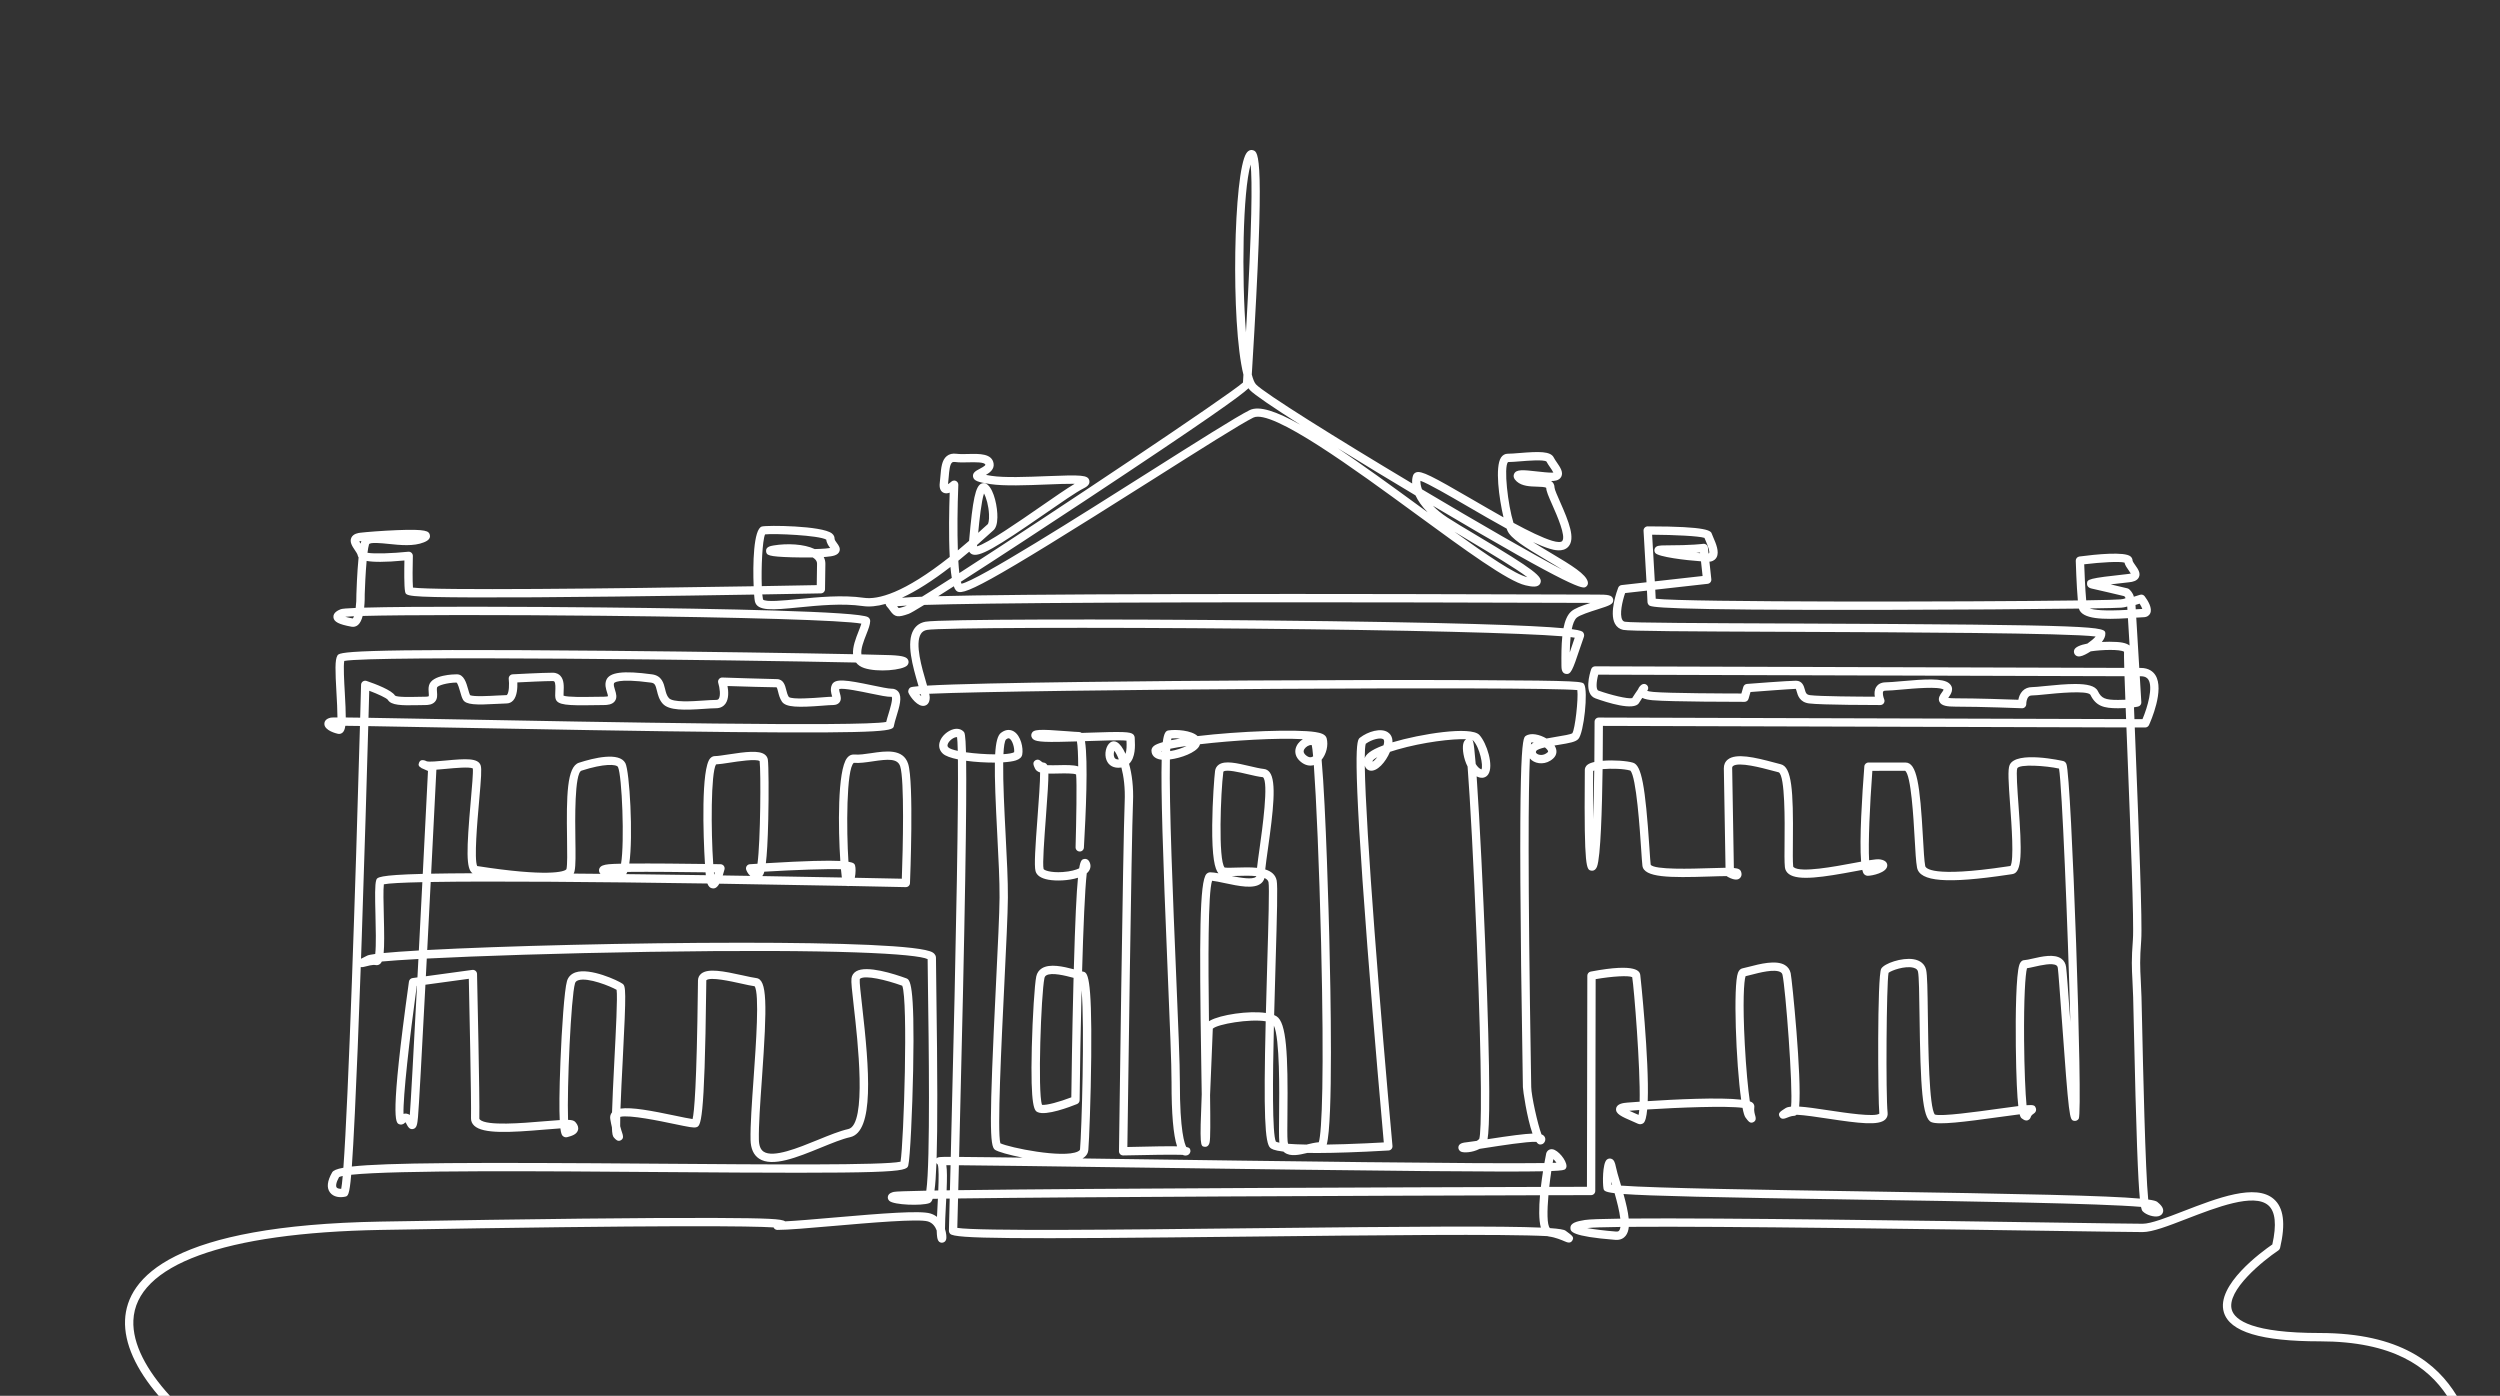 <svg width="600" height="335" viewBox="0 0 600 335" fill="none" xmlns="http://www.w3.org/2000/svg">
<rect x="0" y="0" width="600" height="335" fill="#333333" stroke="none"/>
<path d="M556.751 319.921C540.691 319.921 536.407 316.909 535.642 314.382C534.23 309.725 543.219 302.5 546.801 300.108C547.012 299.968 547.162 299.752 547.22 299.505C548.586 293.683 548.091 289.846 545.707 287.771C541.351 283.976 532.139 287.538 524.013 290.68C519.997 292.233 516.204 293.699 514.239 293.699C512.426 293.699 504.694 293.587 493.992 293.431C463.873 292.993 413.06 292.258 390.887 292.45C390.724 290.785 390.256 288.793 389.638 286.562C395.991 287.03 410.957 287.373 446.501 287.92C472.61 288.321 504.262 288.808 513.839 289.656C513.969 290.294 514.1 290.554 514.236 290.698C515.086 291.604 516.999 292.187 518.105 291.876C518.662 291.718 519.041 291.335 519.144 290.824C519.337 289.881 518.489 289.055 517.728 288.442C517.474 288.237 516.782 288.053 515.571 287.884C514.874 280.98 514.326 255.786 514.104 245.611C514.038 242.57 513.988 240.285 513.955 239.225C513.905 237.576 513.839 236.296 513.779 235.161C513.628 232.27 513.528 230.361 513.892 225.634C514.197 221.663 513.302 198.945 512.583 180.69C512.501 178.62 512.421 176.57 512.344 174.589L514.846 174.597H514.849C515.239 174.597 515.595 174.369 515.758 174.013C516.151 173.155 519.534 165.527 517.288 162.028C516.782 161.24 515.76 160.301 513.759 160.301H513.425L512.7 148.232C513.439 148.18 514.064 148.138 514.379 148.138C515.428 148.138 515.866 147.573 516.035 147.235C516.656 145.993 515.476 144.112 514.718 143.101C514.463 142.762 514.024 142.62 513.62 142.746L512.12 143.214C511.936 142.314 511.2 141.602 511.011 141.431C510.887 141.32 510.736 141.241 510.574 141.202C510.432 141.168 508.542 140.717 506.557 140.251C508.247 140.041 510.033 139.847 511.051 139.736C511.837 139.651 512.93 139.432 513.342 138.516C513.79 137.522 513.105 136.556 512.502 135.704C512.265 135.369 511.822 134.746 511.813 134.521C511.802 134.147 511.63 133.8 511.329 133.544C509.912 132.341 503.028 133.037 499.052 133.561C498.543 133.628 498.167 134.069 498.182 134.581C498.19 134.862 498.357 140.533 498.683 144.109C472.284 144.472 404.59 144.562 397.371 143.697C397.348 143.163 397.309 142.413 397.263 141.526L409.835 140.118C410.383 140.056 410.777 139.564 410.718 139.016L410.26 134.797C410.375 134.793 410.463 134.786 410.52 134.776C411.36 134.624 411.779 134.139 411.983 133.758C412.689 132.438 411.82 130.429 411.184 128.962C411.042 128.633 410.919 128.353 410.855 128.157C410.618 127.428 410.259 126.327 395.448 126.327C395.173 126.327 394.909 126.441 394.721 126.641C394.531 126.842 394.434 127.111 394.45 127.387C394.456 127.493 394.885 134.697 395.163 139.748L389.186 140.418C388.815 140.46 388.498 140.705 388.364 141.054C388.133 141.658 386.145 147.029 387.588 149.691C388.011 150.473 388.691 150.985 389.556 151.171C390.956 151.474 404.824 151.542 429.216 151.638C456.239 151.743 496.305 151.9 502.954 152.761C502.528 153.281 501.749 153.921 500.973 154.457C499.298 154.777 498.003 155.289 497.791 156.049C497.661 156.513 497.797 156.982 498.144 157.273C498.765 157.79 499.605 157.494 500.423 157.097C500.751 156.938 501.233 156.671 501.769 156.327C504.526 155.91 508.776 155.799 509.767 156.415C509.744 156.974 509.765 158.278 509.823 160.293C487.498 160.24 383.976 159.921 382.838 159.918H382.835C382.407 159.918 382.027 160.189 381.889 160.594C381.551 161.583 380.011 166.569 382.923 167.617C385.665 168.603 392.167 170.685 393.348 168.726C393.563 168.367 393.852 167.926 394.145 167.493C394.85 167.842 395.786 167.98 396.634 168.056C400.884 168.439 417.961 168.443 418.685 168.443C419.131 168.443 419.522 168.149 419.646 167.722L420.12 166.084C422.393 165.91 429.573 165.365 430.991 165.326C431.058 165.409 431.148 165.739 431.209 165.958C431.454 166.852 431.912 168.517 434.142 168.82C437.017 169.207 450.702 169.212 451.283 169.212C451.619 169.212 451.932 169.042 452.116 168.763C452.302 168.482 452.334 168.127 452.202 167.818C451.969 167.269 451.758 166.283 451.987 165.937C452.092 165.778 452.43 165.755 452.622 165.755C453.455 165.755 454.814 165.634 456.388 165.493C459.305 165.233 465.325 164.697 466.475 165.513C466.406 165.693 466.173 166.017 466.039 166.203C465.618 166.79 465.04 167.594 465.485 168.461C465.97 169.406 467.326 169.597 469.356 169.597C475.639 169.597 485.17 169.976 485.266 169.98C485.542 170.005 485.809 169.886 486.005 169.694C486.201 169.502 486.31 169.234 486.306 168.959C486.3 168.636 486.388 167.694 486.856 167.217C486.986 167.084 487.216 166.908 487.7 166.908C488.354 166.908 489.479 166.794 490.904 166.65C493.379 166.4 500.907 165.636 501.684 166.731C503.04 169.495 504.906 169.981 508.329 169.981C509.017 169.981 509.627 169.964 510.162 169.935C510.194 170.781 510.228 171.663 510.264 172.583L383.701 172.212H383.698C383.434 172.212 383.18 172.317 382.992 172.504C382.804 172.692 382.698 172.947 382.698 173.213C382.701 176.149 382.684 179.474 382.644 182.874C381.962 183.028 381.403 183.236 381.043 183.505C380.438 183.956 380.353 184.504 380.356 184.791C380.359 184.993 380.353 185.595 380.347 186.479C380.164 208.616 380.777 208.735 381.891 208.952C382.169 209.006 382.872 209.023 383.276 208.001C384.161 205.764 384.497 193.907 384.623 184.589C386.749 184.403 389.715 184.481 391.274 184.94C392.723 186.333 393.586 199.39 393.871 203.701C393.992 205.537 394.088 206.988 394.177 207.749C394.514 210.661 400.765 210.673 410.263 210.365C411.694 210.318 413.23 210.267 414.419 210.264C414.491 210.341 414.576 210.407 414.672 210.459C416.645 211.526 417.309 210.977 417.527 210.796C417.727 210.629 418.162 210.147 417.88 209.272C417.696 208.703 417.3 208.427 416.126 208.319L415.721 184.375C415.715 184.057 415.815 183.935 415.925 183.849C417.285 182.789 422.914 184.301 425.319 184.947C425.934 185.113 426.478 185.26 426.896 185.358C428.451 186.171 428.339 197.529 428.296 201.805C428.267 204.64 428.246 206.88 428.373 208.126C428.44 208.785 428.769 209.353 429.326 209.769C431.606 211.474 437.667 210.51 445.358 209.07C445.881 208.972 446.419 208.872 446.946 208.775C447.059 209.256 447.199 209.6 447.368 209.783C447.61 210.045 447.932 210.189 448.271 210.189C449.316 210.189 452.814 209.444 452.941 207.801C452.978 207.329 452.805 206.501 451.231 206.257C450.718 206.179 449.877 206.254 448.586 206.46C448.357 202.432 448.732 193.456 449.364 185.004L457.215 184.984C458.657 185.867 459.254 196.527 459.508 201.08C459.682 204.189 459.832 206.874 460.086 208.211C460.733 211.621 467.274 212.138 481.955 209.936C482.38 209.873 482.719 209.822 482.952 209.791C485.36 209.462 485.255 204.485 484.437 193.211C484.178 189.628 483.854 185.168 484.143 184.403C484.605 183.332 491.072 183.767 494.168 184.462C494.885 188.6 496.26 222.009 496.885 245.278C496.841 244.661 496.798 244.065 496.757 243.494C496.346 237.797 496.02 233.297 495.862 232.075C495.752 231.217 495.346 230.52 494.689 230.063C493.004 228.886 490.113 229.543 487.791 230.071C487.034 230.243 486.252 230.421 485.916 230.421C485.501 230.421 484.94 230.625 484.627 231.599C483.87 233.95 483.701 243.205 483.797 251.081C483.891 258.897 484.128 263.134 484.393 265.459C483.194 265.607 481.629 265.822 479.578 266.107C474.466 266.817 465.969 268 464.367 267.492C462.972 265.826 462.786 251.426 462.685 243.659C462.607 237.528 462.549 234 462.27 232.767C461.955 231.376 460.862 230.467 459.194 230.207C456.424 229.783 452.249 231.198 451.495 232.482C450.506 234.168 450.702 263.979 451.037 267.273C449.961 268.156 442.832 267.075 438.976 266.492C435.925 266.03 433.551 265.683 431.797 265.576C432.456 258.612 430.089 235.04 429.759 233.554C429.575 232.725 429.102 232.058 428.392 231.624C426.263 230.323 422.318 231.353 419.709 232.034C419.1 232.193 418.587 232.329 418.228 232.394C417.732 232.485 417.359 232.841 417.118 233.453C415.94 236.445 416.641 255.207 417.883 263.922C412.677 263.31 401.818 263.863 395.452 264.275C395.836 254.365 393.712 234.213 393.664 233.969C393.522 233.243 393.088 231.034 381.772 233.179C381.301 233.267 380.959 233.68 380.958 234.159L380.867 284.832C378.878 284.837 375.787 284.845 371.822 284.855C371.97 283.512 372.142 282.202 372.316 281.048C374.97 280.946 375.467 280.787 375.658 280.597C375.849 280.407 375.962 280.134 375.959 279.863C375.942 278.424 373.934 276.008 372.602 275.824C371.892 275.722 371.293 276.128 371.09 276.819C371.08 276.853 370.895 277.744 370.652 279.132C355.949 279.364 304.645 278.653 269.125 278.158C265.913 278.113 262.795 278.069 259.802 278.027C260.856 277.424 261.147 276.602 261.2 275.999C261.387 273.87 261.802 263.474 261.896 253.559C262.084 233.581 260.961 233.376 259.874 233.178C259.821 233.168 259.764 233.156 259.702 233.142C259.995 222.673 260.374 213.504 260.821 209.593C261.014 209.43 261.18 209.256 261.313 209.068C261.813 208.366 261.85 207.521 261.412 206.751C261.076 206.161 260.517 206.067 260.142 206.162C259.709 206.274 259.337 206.37 258.997 208.404C258.264 208.764 256.963 209.157 255.05 209.289C252.089 209.489 250.568 208.844 250.461 208.552C250.169 207.409 250.634 201.199 251.008 196.21C251.434 190.524 251.632 187.417 251.618 185.655C252.337 185.679 253.149 185.659 254.035 185.64C255.403 185.611 257.65 185.562 258.265 185.871C258.475 187.665 258.308 197.183 258.139 203.335C258.123 203.881 258.549 204.338 259.095 204.361C259.636 204.399 260.104 203.966 260.137 203.421C260.602 195.429 261.167 182.704 260.396 177.875C260.504 177.872 260.612 177.868 260.721 177.864C264.189 177.742 268.795 177.582 270.357 177.755C270.416 178.945 270.405 180.093 270.131 180.93C269.477 179.457 268.736 178.484 268.065 178.123C267.524 177.831 266.934 177.852 266.483 178.18C265.428 178.94 264.985 180.957 265.553 182.411C266.08 183.762 267.319 184.42 268.945 184.227C269.01 184.22 269.074 184.21 269.137 184.2C269.682 186.287 270.07 189.078 269.923 192.466C269.54 201.291 268.563 275.546 268.553 276.295C268.55 276.566 268.657 276.828 268.85 277.018C269.043 277.209 269.285 277.305 269.578 277.307C275.359 277.165 281.799 277.079 283.834 277.165C284.202 277.354 284.617 277.387 284.999 277.246C285.458 277.078 285.78 276.563 285.688 276.083C285.614 275.69 285.565 275.429 284.711 275.275C284.345 274.635 283.147 271.626 283.168 259.707C283.176 255.486 282.749 245.28 282.254 233.464C281.547 216.564 280.556 192.871 280.774 182.274C283.538 181.928 286.965 180.608 287.807 179.088C287.893 178.932 287.959 178.773 288.004 178.614C295.854 177.694 306.497 177.049 312.683 177.405C311.799 177.958 311.132 178.825 310.936 179.755C310.798 180.413 310.778 181.692 312.203 182.851C313.195 183.659 314.295 183.921 315.322 183.627C315.896 191.476 316.613 207.655 317.064 226.333C317.83 258.029 317.267 271.717 316.512 274.139C315.57 274.21 314.543 274.458 313.545 274.699C311.73 274.669 310.277 274.601 309.152 274.509C309.088 274.327 309.045 274.105 309.022 273.846C308.931 272.751 308.956 270.269 308.986 267.397C309.136 252.967 308.768 245.37 306.349 243.895C306.183 243.795 305.998 243.703 305.796 243.619C305.905 239.242 306.03 234.993 306.138 231.337C306.486 219.434 306.671 212.637 306.402 211.323C306.11 209.894 305.065 209.097 303.658 208.661C303.782 207.434 304.026 205.696 304.296 203.776C305.576 194.668 306.419 187.527 304.717 185.341C304.362 184.885 303.894 184.613 303.364 184.555C302.409 184.452 301.179 184.163 299.876 183.856C296.862 183.149 294.016 182.479 292.53 183.506C292.015 183.862 291.697 184.389 291.613 185.032C291.444 186.311 290.98 192.247 290.932 198.036C290.867 205.793 291.553 208.573 292.425 209.594C291.653 209.449 290.983 209.354 290.457 209.354C290.125 209.354 289.806 209.493 289.559 209.744C287.889 211.441 287.82 225.09 288.298 255.041C288.34 257.677 288.382 260.269 288.413 262.647C287.908 275.082 288.083 275.102 289.106 275.227C289.463 275.277 290.099 275.187 290.313 274.128C290.503 273.188 290.503 269.374 290.416 262.828C290.548 259.432 290.7 255.908 290.814 253.264C290.952 250.064 291.055 247.68 291.071 246.884C292.186 245.78 299.944 244.473 303.767 245.109C303.239 267.498 303.561 274.461 304.893 275.508C305.153 275.713 305.653 276.106 308.033 276.389C308.122 276.474 308.217 276.553 308.317 276.625C309.711 277.63 311.753 277.188 313.758 276.705C317.045 276.758 321.582 276.686 327.875 276.4C331.053 276.256 333.261 276.117 333.261 276.117C333.53 276.1 333.782 275.974 333.957 275.769C334.133 275.564 334.219 275.298 334.194 275.028C331.37 243.945 327.759 199.214 327.546 183.74C327.811 184.644 328.474 184.884 328.817 184.947C330.496 185.245 332.56 182.926 333.599 180.441C334.115 180.266 334.691 180.086 335.333 179.901C341.564 178.1 348.62 177.268 351.872 177.416C351.583 177.597 351.291 177.944 351.163 178.6C350.939 179.743 351.24 182.085 352.221 183.965C352.814 191.722 353.667 207.139 354.416 225.761C355.725 258.292 355.563 271.672 355.019 273.342C354.847 273.518 354.649 273.673 354.437 273.805C353.476 273.951 352.677 274.066 352.143 274.125C351.219 274.226 350.171 274.343 350.013 275.258C349.936 275.697 350.215 276.198 350.616 276.392C351.279 276.715 353.366 276.645 355.105 275.726C355.612 275.649 356.156 275.564 356.724 275.476C360.041 274.962 366.551 273.927 368.725 274.043C368.967 274.389 369.217 274.609 369.472 274.662C369.916 274.754 370.492 274.568 370.77 273.94C370.956 273.522 370.905 273.062 370.634 272.71C370.48 272.509 370.276 272.349 369.951 272.236C369.06 269.899 367.516 262.975 367.494 260.877C367.491 260.622 367.476 259.711 367.452 258.266C366.623 208.291 366.83 189.186 367.165 182.021C367.294 182.178 367.444 182.324 367.615 182.458C368.846 183.418 371.067 183.597 372.764 182.043C373.69 181.195 373.801 180.018 373.076 178.923C373.449 178.858 373.793 178.803 374.082 178.757C376.737 178.328 378.152 178.07 378.807 177.349C380.136 175.889 381.197 165.831 380.191 164.223C379.781 163.57 379.643 163.35 354.389 163.236C339.905 163.17 320.061 163.2 299.953 163.316C279.582 163.434 235.941 163.772 222.499 164.546C222.429 164.305 222.353 164.047 222.272 163.771C221.254 160.3 219.549 154.49 221 152.141C221.33 151.608 221.805 151.302 222.495 151.178C225.388 150.658 262.011 150.518 300.865 150.883C338.02 151.23 365.309 151.917 374.952 152.709C374.729 154.861 374.719 157.323 374.746 159.778C374.753 160.362 374.767 161.576 375.807 161.738C376.99 161.92 377.398 160.967 379.204 155.537C379.558 154.475 379.884 153.493 380.132 152.848C380.261 152.511 380.181 152.046 379.95 151.767C379.79 151.574 379.565 151.302 377.225 150.995C377.475 149.761 377.846 148.762 378.397 148.258C379.095 147.624 381.678 146.802 383.387 146.258C386.341 145.318 387.336 145.001 387.16 143.87C386.986 142.753 385.727 142.701 383.329 142.701C382.469 142.701 379.865 142.692 375.898 142.68C358.842 142.623 318.897 142.492 282.547 142.579C251.912 142.653 234.782 142.829 225.165 143.086C226.314 142.361 227.57 141.563 228.908 140.708C229.064 141.151 229.24 141.49 229.437 141.706C230.844 143.243 235.044 141.432 276.596 115.125C287.965 107.927 297.783 101.711 300.798 100.225C305.223 98.049 325.249 112.703 339.875 123.405C351.675 132.039 361.866 139.496 366.118 140.479C367.673 140.84 369.231 141.094 369.694 139.942C370.3 138.437 368.551 136.925 354.302 128.428C351.539 126.78 348.93 125.224 347.388 124.212C345.945 123.267 344.799 122.309 343.897 121.381C378.541 141.95 379.886 141.241 380.538 140.89C380.983 140.65 381.2 140.151 381.078 139.649C380.628 137.804 377.382 135.793 372.123 132.666C370.761 131.856 369.27 130.97 367.92 130.106C369.434 130.805 370.803 131.358 371.957 131.705C372.738 131.941 375.117 132.659 376.421 131.181C378.118 129.258 376.584 125.337 374.402 120.411C373.827 119.112 373.111 117.495 373.095 117.076C373.087 116.277 372.756 115.765 372.255 115.434C372.309 115.434 372.363 115.435 372.417 115.435C372.85 115.435 374.167 115.435 374.695 114.429C375.269 113.335 374.434 112.125 373.626 110.954C373.35 110.554 373.064 110.14 372.925 109.845C372.161 108.243 369.324 108.351 364.741 108.721C363.621 108.81 362.563 108.896 361.83 108.896C361.198 108.896 360.638 109.215 360.252 109.795C358.763 112.039 359.751 119.528 360.84 124.165C358.317 122.755 355.713 121.24 353.225 119.794C343.687 114.249 341.125 112.916 339.883 113.362C339.531 113.49 339.268 113.748 339.142 114.092C338.952 114.613 338.867 115.274 338.927 116.036C320.918 105.277 303.402 94.358 301.433 92.245C301.065 91.852 300.731 91.037 300.428 89.882C300.457 89.401 300.491 88.866 300.525 88.297C303.673 37.051 302.053 36.504 300.752 36.064C300.471 35.969 299.75 35.849 299.134 36.768C296.065 41.349 295.34 77.549 298.421 89.932C298.365 90.856 298.33 91.453 298.312 91.807C295.086 94.757 252.303 123.332 230.238 137.535C230.141 136.692 230.06 135.695 229.996 134.578C230.854 133.886 231.728 133.162 232.62 132.406C232.785 132.706 233.017 132.875 233.153 132.955C234.871 133.955 239.063 131.422 250.804 123.287C254.666 120.612 258.314 118.084 260.034 117.222C260.536 116.97 261.712 116.381 261.437 115.316C261.097 113.993 259.588 113.947 251.258 114.276C246.474 114.466 241.051 114.682 237.949 114.203C237.41 114.12 236.976 114.045 236.628 113.978C237.582 113.426 238.661 112.59 238.466 111.264C238.107 108.817 235.067 108.89 232.381 108.959C231.371 108.985 230.328 109.011 229.544 108.905C228.618 108.781 227.843 108.965 227.236 109.452C226.022 110.428 225.867 112.291 225.702 114.264C225.659 114.78 225.615 115.308 225.55 115.824C225.394 117.057 225.679 117.868 226.396 118.235C226.882 118.482 227.415 118.431 227.926 118.237C227.796 122.106 227.662 128.489 227.937 133.662C216.871 142.421 210.695 143.959 207.342 143.474C202.193 142.731 196.303 143.313 191.571 143.781C188.234 144.111 183.665 144.564 183.121 143.871C183.054 143.56 182.997 143.15 182.951 142.663C191.35 142.521 196.908 142.414 197.024 142.412C197.563 142.401 197.997 141.965 198.005 141.426L198.09 135.328C198.098 134.744 197.963 134.192 197.695 133.688C197.897 133.676 198.089 133.662 198.268 133.647C199.978 133.505 201.043 133.255 201.428 132.402C201.793 131.589 201.26 130.877 200.871 130.356C200.596 129.989 200.285 129.572 200.289 129.242C200.292 128.973 200.214 128.458 199.645 128.016C197.239 126.143 184.12 126.025 182.859 126.361C180.808 126.912 180.661 135.567 180.876 140.703C146.036 141.291 104.488 141.728 99.11 141.02C98.982 139.423 99.019 135.791 99.084 133.438C99.093 133.15 98.976 132.872 98.765 132.677C98.554 132.48 98.269 132.387 97.981 132.415C94.245 132.805 89.878 132.96 88.197 132.669C88.305 131.816 88.427 131.108 88.561 130.649C88.73 130.07 91.66 130.373 93.235 130.537C96.07 130.831 99.284 131.165 101.752 130.153C102.214 129.963 103.443 129.459 103.161 128.372C102.929 127.481 102.424 126.948 95.288 127.235C91.725 127.377 87.879 127.686 86.472 127.855C86.053 127.905 84.778 128.057 84.318 129.059C83.852 130.076 84.544 131.106 85.156 132.015C85.434 132.43 85.781 132.946 85.838 133.227C85.869 133.379 85.908 133.575 86.061 133.776C85.689 137.503 85.543 142.262 85.535 142.576C85.557 143.732 85.49 144.906 85.364 145.902C83.364 145.984 82.099 146.085 81.789 146.21C81.273 146.416 79.904 146.965 80.024 148.159C80.134 149.246 81.316 149.857 84.385 150.414C84.936 150.515 85.481 150.364 85.919 149.992C86.442 149.547 86.798 148.748 87.04 147.828C96.683 147.566 119.994 147.533 144.661 147.788C178.649 148.139 202.449 148.869 206.726 149.674C206.577 150.193 206.312 150.868 206.053 151.528C205.387 153.227 204.592 155.252 204.729 157.009C192.173 156.757 168.852 156.396 145.038 156.181C81.988 155.611 81.448 156.533 80.972 157.346C80.371 158.374 80.444 160.875 80.754 166.337C80.855 168.12 80.988 170.458 80.989 172.184C80.001 172.186 79.528 172.204 79.386 172.234C78.049 172.522 77.848 173.287 77.847 173.717C77.845 175.356 80.764 176.042 81.097 176.114C81.487 176.203 81.889 176.099 82.195 175.838C82.543 175.541 82.762 175.055 82.879 174.191C83.853 174.201 85.031 174.217 86.387 174.236C85.298 213.42 83.63 263.668 82.41 280.258C80.775 280.557 79.972 280.923 79.721 281.361C78.535 283.426 78.354 285.045 79.182 286.173C80.036 287.337 81.627 287.469 82.832 287.202C83.479 287.06 83.855 286.978 84.288 281.94C95.038 280.8 131.105 281.079 158.388 281.291C215.095 281.73 217.549 281.331 217.979 279.738C218.432 278.064 218.974 266.287 219.157 256.876C219.572 235.556 218.364 235.112 217.481 234.788C214.711 233.774 207.995 231.581 205.464 233.124C204.829 233.51 204.446 234.097 204.354 234.819C204.247 235.659 204.475 237.73 204.92 241.624C205.807 249.376 208.162 269.97 203.583 270.974C201.558 271.42 199.002 272.463 196.295 273.567C191.532 275.512 185.606 277.932 183.286 276.407C182.538 275.917 182.161 274.971 182.132 273.515C182.063 270.146 182.45 264.68 182.86 258.891C184.146 240.755 184.126 235.055 181.5 234.735C180.77 234.645 179.657 234.399 178.367 234.113C173.514 233.037 169.953 232.374 168.325 233.657C167.806 234.066 167.525 234.64 167.513 235.318C167.507 235.647 167.5 236.279 167.49 237.148C167.219 260.432 166.621 266.937 166.219 268.57C165.384 268.464 163.657 268.101 162.099 267.773C156.393 266.575 151.635 265.668 148.914 266.064C149.028 262.646 149.255 258.279 149.455 254.415C150.334 237.455 150.184 236.674 149.411 236.101C148.391 235.345 141.621 232.207 138.152 233.365C137.095 233.719 136.378 234.437 136.08 235.443C135.44 237.603 134.815 246.955 134.506 254.729C134.215 262.033 134.214 266.3 134.335 268.819C133.347 268.879 132.088 268.979 130.472 269.116C125.372 269.549 116.837 270.27 115.179 268.708C115.047 268.583 115.038 268.499 115.039 268.417C115.159 263.706 114.516 234.968 114.488 233.747C114.482 233.462 114.354 233.193 114.138 233.009C113.921 232.824 113.635 232.739 113.353 232.778L102.206 234.3C102.279 232.893 102.352 231.478 102.426 230.054C114.732 229.422 134.211 228.779 155.749 228.442C201.317 227.73 220.117 228.916 222.63 230.193C222.63 231.394 222.666 233.96 222.716 237.38C222.886 249.143 223.312 278.679 222.313 285.764C217.737 285.852 214.951 285.948 214.531 286.051C214.129 286.149 213.292 286.354 213.102 287.108C213 287.513 213.132 287.929 213.456 288.221C214.552 289.208 221.173 289.433 223.029 288.757C223.33 288.646 223.605 288.408 223.848 287.721C224.25 287.714 224.669 287.707 225.095 287.7C225.069 288.222 225.043 288.721 225.019 289.177C224.968 290.169 224.916 291.141 224.877 292.05C224.434 291.704 223.909 291.421 223.29 291.234C220.835 290.494 212.05 291.181 199.912 292.232C195.462 292.619 191.208 292.987 188.434 293.125C187.626 292.537 184.468 292.363 171.649 292.307C155.655 292.238 128.646 292.531 91.376 293.181C41.469 294.054 30.461 306.513 30.014 316.811C29.773 322.362 32.626 328.642 38.085 335.001H40.785C35.208 328.904 31.766 322.567 32.012 316.897C32.591 303.553 53.686 295.841 91.412 295.181C161.053 293.967 180.503 294.249 185.653 294.581C185.808 294.935 186.161 295.181 186.57 295.181C189.059 295.181 194.169 294.738 200.084 294.225C208.672 293.481 220.433 292.46 222.712 293.148C223.859 293.495 224.479 294.438 224.805 295.308C224.811 295.672 224.826 295.993 224.85 296.264C224.93 297.135 225.028 298.218 226.031 298.256C226.469 298.266 226.994 297.984 227.105 297.313C227.173 296.904 227.123 295.978 226.8 294.958C226.794 293.533 226.903 291.453 227.017 289.281C227.046 288.718 227.073 288.181 227.098 287.67C227.373 287.666 227.647 287.662 227.93 287.658C227.926 287.832 227.921 288.005 227.917 288.179C227.808 292.416 227.741 295.027 227.738 295.367C227.735 295.636 227.869 295.951 228.059 296.14C229.227 297.307 242.061 297.421 300.339 296.779C329.032 296.464 360.996 296.111 371.355 296.67C371.504 296.723 371.644 296.753 371.768 296.767C373.252 296.949 374.815 297.618 375.567 297.939C376.1 298.168 376.906 298.513 377.364 297.713C377.827 296.899 377.425 296.604 375.729 295.365C375.37 295.103 374.193 294.898 371.987 294.746C371.254 294.064 371.3 290.567 371.624 286.855C375.19 286.846 378.612 286.837 381.867 286.829C382.418 286.828 382.864 286.382 382.865 285.831L382.956 234.996C386.978 234.298 390.861 234.079 391.73 234.515C392.188 237.324 393.703 256.176 393.517 264.405C391.705 264.531 390.562 264.624 390.507 264.629C389.65 264.708 388.057 264.854 387.867 266.041C387.661 267.325 389.19 267.988 391.724 269.086C392.204 269.294 392.677 269.498 393.09 269.692C393.535 269.9 394.032 269.847 394.42 269.545C394.875 269.189 395.163 268.007 395.325 266.276C402.807 265.802 414.39 265.357 418.206 265.884C418.432 267.055 418.671 267.869 418.916 268.198C419.639 269.168 420.036 269.709 420.823 269.314C421.595 268.93 421.36 268.121 421.271 267.816C421.142 267.375 420.904 266.552 421.029 265.787C421.092 265.408 420.973 265.023 420.701 264.731C420.558 264.577 420.306 264.443 419.96 264.326C419.532 261.404 419.058 256.442 418.749 250.626C418.208 240.453 418.544 235.444 418.934 234.29C419.287 234.211 419.723 234.097 420.215 233.97C422.216 233.445 425.945 232.472 427.349 233.33C427.599 233.483 427.739 233.685 427.806 233.986C428.519 237.202 430.357 260.892 429.859 265.581C429.276 265.639 428.827 265.764 428.508 265.967C427.207 266.793 426.668 267.136 427.096 267.968C427.52 268.793 428.382 268.445 428.664 268.331C429.051 268.175 429.956 267.81 430.48 267.81C430.747 267.81 431.003 267.713 431.209 267.538C433.118 267.628 436.219 268.097 438.678 268.47C446.205 269.607 450.892 270.192 452.468 268.675C452.898 268.26 453.098 267.698 453.03 267.094C452.56 262.932 452.749 236.022 453.252 233.478C453.904 232.915 457.185 231.73 459.218 232.251C460.05 232.464 460.244 232.875 460.319 233.209C460.565 234.296 460.624 238.856 460.686 243.684C460.91 261.03 461.355 268.426 463.537 269.317C465.29 270.034 471.406 269.261 479.853 268.088C481.518 267.857 483.299 267.61 484.718 267.436C484.908 268.185 485.09 268.316 485.224 268.412C485.714 268.765 486.1 269.043 486.652 268.868C487.176 268.699 487.33 268.24 487.388 268.067C487.44 267.911 487.528 267.648 488.128 267.246C488.699 266.862 488.74 266.3 488.6 265.934C488.376 265.347 488.192 265.108 486.366 265.249C486.092 262.386 485.837 256.593 485.782 249.632C485.704 239.62 486.069 233.87 486.474 232.378C486.956 232.311 487.544 232.179 488.233 232.021C489.861 231.652 492.584 231.031 493.545 231.703C493.675 231.793 493.829 231.946 493.88 232.332C494.03 233.497 494.369 238.196 494.762 243.638C496.571 268.726 496.684 268.752 497.765 269.001C498.191 269.098 498.679 268.876 498.897 268.495C499.95 266.667 497.155 186.299 495.936 183.352C495.745 182.89 495.424 182.718 495.187 182.653C495.075 182.624 483.842 180.067 482.308 183.608C481.84 184.687 482.032 187.692 482.442 193.355C482.776 197.958 483.391 206.442 482.515 207.832C482.29 207.864 482.002 207.907 481.659 207.959C463.531 210.678 462.144 208.336 462.051 207.838C461.821 206.631 461.675 204.007 461.505 200.969C460.797 188.301 460.058 183.006 457.312 183.006H448.437C447.915 183.006 447.48 183.408 447.44 183.929C446.905 190.845 446.228 201.535 446.666 206.793C446.154 206.887 445.598 206.99 444.99 207.104C440.237 207.994 432.282 209.484 430.523 208.167C430.388 208.066 430.37 207.994 430.363 207.923C430.247 206.788 430.269 204.488 430.296 201.825C430.417 189.611 430.024 184.055 427.381 183.419C426.96 183.318 426.434 183.177 425.838 183.016C421.098 181.74 416.68 180.725 414.694 182.272C414.043 182.781 413.706 183.519 413.721 184.408L414.125 208.264C413.115 208.273 411.832 208.312 410.197 208.366C406.237 208.494 396.967 208.799 396.163 207.518C396.081 206.806 395.986 205.378 395.867 203.568C394.868 188.469 393.95 183.675 391.936 183.051C390.502 182.606 387.289 182.369 384.647 182.586C384.687 178.934 384.696 175.863 384.698 174.215L510.342 174.583C510.417 176.504 510.498 178.567 510.585 180.769C511.302 198.972 512.194 221.626 511.897 225.48C511.524 230.337 511.627 232.298 511.782 235.265C511.841 236.388 511.907 237.655 511.957 239.286C511.989 240.344 512.038 242.622 512.104 245.655C512.691 272.618 513.135 283.306 513.567 287.662C505.72 286.95 486.064 286.528 446.531 285.92C423.35 285.563 397.532 285.166 389.06 284.55C388.98 284.277 388.898 284.002 388.815 283.723C388.368 282.221 387.981 280.922 387.818 280.082C387.608 278.998 387.36 278.328 386.715 278.105C386.337 277.976 385.93 278.057 385.623 278.325C384.575 279.236 384.62 284.116 384.837 285.225C384.93 285.71 384.999 286.067 387.506 286.366C388.068 288.339 388.664 290.648 388.878 292.472C384.376 292.528 381.351 292.632 380.354 292.798C378.434 293.116 376.848 293.483 376.902 294.75C376.936 295.536 376.987 296.724 387.687 297.568C388.99 297.67 389.74 297.105 390.14 296.611C390.584 296.062 390.828 295.332 390.914 294.445C413.317 294.26 465.848 295.022 493.964 295.431C504.674 295.587 512.411 295.699 514.239 295.699C516.577 295.699 520.357 294.238 524.733 292.546C531.957 289.754 540.944 286.28 544.394 289.279C546.097 290.762 546.421 293.92 545.359 298.669C542.914 300.347 531.75 308.434 533.727 314.961C535.145 319.644 542.677 321.921 556.751 321.921C574.349 321.921 582.691 328.042 587.297 335.001H589.638C584.927 327.26 576.107 319.921 556.751 319.921ZM382.329 196.599C382.309 193.912 382.312 190.59 382.347 186.496C382.351 185.841 382.355 185.337 382.356 185.03C382.428 184.992 382.515 184.956 382.617 184.922C382.559 188.98 382.465 193.05 382.329 196.599ZM372.814 278.188C373.061 278.43 373.326 278.747 373.539 279.051C373.28 279.063 372.978 279.075 372.64 279.086C372.7 278.753 372.759 278.452 372.814 278.188ZM267.432 181.722C267.222 181.235 267.302 180.6 267.442 180.19C267.747 180.571 268.137 181.269 268.518 182.258C267.684 182.308 267.509 181.901 267.432 181.722ZM293.595 185.294C293.609 185.191 293.634 185.174 293.666 185.151C294.422 184.631 297.429 185.336 299.419 185.804C300.783 186.124 302.07 186.427 303.1 186.527C304.552 187.582 302.927 199.144 302.315 203.498C302.049 205.396 301.818 207.039 301.686 208.28C300.897 208.196 300.062 208.169 299.225 208.169C298.421 208.169 297.614 208.194 296.845 208.218C295.696 208.254 294.606 208.289 293.912 208.213C292.344 206.44 292.969 190.051 293.595 185.294ZM301.525 210.277C301.484 210.387 301.424 210.435 301.385 210.467C300.569 211.128 297.838 210.696 295.62 210.252C296.025 210.245 296.456 210.231 296.907 210.217C298.31 210.173 300.061 210.12 301.525 210.277ZM304.139 231.278C304.011 235.615 303.903 239.547 303.815 243.113C299.635 242.504 292.891 243.548 290.391 244.952C290.306 244.999 290.226 245.047 290.15 245.097C289.964 230.863 289.906 214.285 290.901 211.381C291.642 211.457 292.722 211.686 293.854 211.928C297.323 212.664 300.909 213.429 302.644 212.02C302.956 211.768 303.312 211.357 303.477 210.727C303.999 210.958 304.352 211.279 304.443 211.723C304.679 212.874 304.416 221.813 304.139 231.278ZM306.207 273.984C305.325 272.11 305.437 258.984 305.735 246.158C307.175 249.163 307.04 262.202 306.986 267.377C306.955 270.42 306.93 272.824 307.03 274.014C307.036 274.092 307.044 274.168 307.054 274.243C306.65 274.162 306.371 274.075 306.207 273.984ZM353.277 130.145C357.434 132.624 363.835 136.442 366.566 138.53C363.655 137.855 356.945 133.302 349.037 127.603C350.283 128.36 351.724 129.219 353.277 130.145ZM361.915 110.895C362.719 110.89 363.78 110.804 364.901 110.714C366.706 110.568 370.434 110.267 371.148 110.766C371.357 111.187 371.66 111.626 371.979 112.09C372.224 112.443 372.635 113.038 372.805 113.414C372.71 113.426 372.583 113.435 372.417 113.435C371.473 113.435 370.143 113.286 368.858 113.142C365.552 112.773 363.893 112.587 363.384 113.733C363.117 114.331 363.333 114.946 364.024 115.56C365.304 116.699 367.213 116.752 368.897 116.8C369.638 116.82 370.877 116.855 371.095 117.097C371.103 117.866 371.607 119.04 372.574 121.221C373.655 123.662 375.905 128.743 374.922 129.857C374.637 130.179 373.743 130.154 372.533 129.79C370.206 129.089 366.884 127.464 363.233 125.485C361.893 121.194 360.853 112.103 361.915 110.895ZM352.221 121.523C355.286 123.306 358.53 125.191 361.596 126.869C361.657 127.043 361.718 127.2 361.774 127.336C362.563 129.206 365.824 131.247 371.1 134.385C372.274 135.083 373.677 135.917 374.979 136.744C367.931 133.052 354.642 125.393 341.27 117.433C340.974 116.621 340.875 115.922 340.906 115.391C342.745 116.014 347.95 119.041 352.221 121.523ZM339.719 118.893C340.306 120.167 341.242 121.549 342.63 122.943C342.107 122.56 341.582 122.176 341.056 121.791C333.491 116.256 326.794 111.414 321.068 107.572C326.965 111.217 333.467 115.159 339.719 118.893ZM300.152 39.477C300.553 43.323 300.508 53.934 299.029 79.759C297.971 66.273 298.263 46.055 300.152 39.477ZM260.281 120.243C290.134 100.498 297.717 95.009 299.643 93.184C299.749 93.347 299.858 93.49 299.97 93.61C300.99 94.703 305.629 97.837 312.055 101.927C306.301 98.682 302.185 97.311 299.914 98.431C296.803 99.964 286.943 106.207 275.526 113.435C259.176 123.787 234.689 139.29 230.758 140.093C230.702 139.967 230.648 139.81 230.598 139.626C239.564 133.872 251.52 126.038 260.281 120.243ZM84.665 148.432C83.857 148.284 83.278 148.145 82.865 148.026C83.293 147.979 83.996 147.936 84.951 147.897C84.861 148.149 84.765 148.333 84.665 148.432ZM86.642 130.085C86.607 130.205 86.573 130.338 86.54 130.482C86.415 130.286 86.294 130.086 86.225 129.934C86.327 129.903 86.482 129.868 86.71 129.841C86.716 129.84 86.723 129.839 86.728 129.839C86.697 129.917 86.668 129.999 86.642 130.085ZM81.891 285.315C81.387 285.322 80.96 285.215 80.794 284.989C80.571 284.685 80.613 283.873 81.376 282.497C81.563 282.403 81.858 282.316 82.253 282.234C82.126 283.691 82.006 284.735 81.891 285.315ZM280.838 180.263C280.847 180.066 280.856 179.878 280.867 179.696C281.932 179.472 283.26 179.248 284.774 179.031C283.764 179.532 282.3 180.037 280.838 180.263ZM281.063 177.642C281.09 177.482 281.119 177.344 281.15 177.226C281.819 177.162 282.532 177.182 283.201 177.252C282.437 177.377 281.72 177.508 281.063 177.642ZM315.14 181.531C314.806 181.746 314.272 181.957 313.466 181.301C312.773 180.737 312.864 180.307 312.893 180.166C313.008 179.625 313.638 179.036 314.298 178.854C314.404 178.825 314.524 178.805 314.633 178.805C314.703 178.805 314.769 178.812 314.825 178.833C314.923 179.252 315.034 180.17 315.153 181.522C315.149 181.525 315.144 181.528 315.14 181.531ZM329.427 182.831C329.428 182.762 329.432 182.681 329.44 182.588C329.49 182.445 329.795 182.135 330.564 181.71C330.144 182.244 329.731 182.633 329.427 182.831ZM332.079 178.729C332.065 178.776 332.053 178.824 332.039 178.871C328.734 180.097 327.795 181.133 327.537 181.956C327.548 180.2 327.624 179.014 327.776 178.508C329.296 177.398 331.323 176.972 331.978 177.408C332.316 177.633 332.186 178.332 332.079 178.729ZM353.509 177.868C353.471 177.784 353.42 177.703 353.358 177.63C353.452 177.664 353.525 177.702 353.579 177.745C355.184 179.473 355.992 183.762 355.56 184.656C355.536 184.648 355.506 184.638 355.469 184.623C355.003 184.433 354.557 183.994 354.171 183.353C353.927 180.317 353.699 178.298 353.509 177.868ZM367.414 178.684C367.441 178.482 367.468 178.327 367.493 178.208C367.65 178.18 367.853 178.185 368.083 178.217C367.826 178.358 367.602 178.513 367.414 178.684ZM371.413 180.567C370.482 181.419 369.332 181.261 368.846 180.881C368.521 180.628 368.598 180.416 368.694 180.237C368.868 179.917 369.739 179.624 370.777 179.376C370.993 179.545 371.183 179.727 371.333 179.921C371.66 180.342 371.552 180.441 371.413 180.567ZM220.991 166.611C221.035 166.787 221.07 166.946 221.095 167.079C220.954 166.954 220.802 166.803 220.653 166.635C220.76 166.627 220.872 166.619 220.991 166.611ZM377.934 153.046C377.741 153.599 377.528 154.241 377.307 154.906C377.143 155.397 376.948 155.983 376.745 156.58C376.766 155.384 376.82 154.104 376.944 152.904C377.337 152.951 377.667 152.998 377.934 153.046ZM227.52 116.203C227.523 116.163 227.528 116.12 227.534 116.074C227.602 115.53 227.649 114.974 227.695 114.43C227.811 113.033 227.944 111.45 228.489 111.011C228.55 110.962 228.734 110.813 229.277 110.887C230.22 111.014 231.345 110.988 232.431 110.959C233.911 110.921 236.386 110.861 236.488 111.555C236.431 111.834 235.441 112.353 235.069 112.549C234.271 112.968 233.368 113.442 233.527 114.399C233.694 115.399 234.751 115.735 237.644 116.18C240.937 116.687 246.462 116.468 251.337 116.275C253.58 116.185 256.181 116.086 257.93 116.107C255.947 117.291 252.99 119.34 249.664 121.643C244.794 125.018 236.872 130.506 234.473 131.123L234.503 130.781C235.444 129.956 236.402 129.097 237.377 128.204C237.859 127.763 238.185 127.462 238.328 127.347C239.001 126.807 239.344 125.773 239.374 124.187C239.421 121.787 238.632 117.722 237.031 116.33C236.594 115.952 236.059 115.849 235.565 116.052C234.134 116.631 233.462 119.718 232.582 129.803C231.654 130.608 230.755 131.369 229.884 132.088C229.729 127.527 229.778 121.734 229.997 116.369C230.014 115.964 229.784 115.59 229.416 115.42C229.282 115.359 229.14 115.328 228.998 115.328C228.75 115.328 228.505 115.421 228.316 115.596C228.074 115.821 227.772 116.048 227.52 116.203ZM234.764 127.875C235.056 124.773 235.554 120.198 236.158 118.436C236.716 119.451 237.262 121.393 237.362 123.411C237.442 125.018 237.168 125.688 237.076 125.788C236.918 125.915 236.557 126.243 236.026 126.729C235.6 127.12 235.18 127.501 234.764 127.875ZM228.105 136.069C228.192 137.033 228.298 137.919 228.429 138.697C225.576 140.525 223.143 142.063 221.283 143.209C219.212 143.287 217.648 143.371 216.464 143.46C219.883 141.883 223.768 139.416 228.105 136.069ZM217.631 145.343C217.55 145.381 217.482 145.411 217.428 145.432C216.113 145.904 215.742 145.932 215.663 145.918C215.598 145.875 215.451 145.672 215.321 145.488C215.885 145.44 216.64 145.391 217.631 145.343ZM183.615 128.254C185.792 127.994 196.586 128.467 198.302 129.512C198.387 130.354 198.866 131.014 199.239 131.514C198.987 131.56 198.623 131.611 198.102 131.654C197.378 131.714 196.493 131.754 195.528 131.776C192.977 130.551 188.904 130.371 185.699 130.903C184.961 131.025 183.725 131.23 183.863 132.339C183.972 133.221 184.248 133.585 190.064 133.753C191.778 133.804 193.523 133.813 195.056 133.785C195.214 133.883 195.358 133.987 195.486 134.097C195.905 134.457 196.097 134.839 196.09 135.3L196.018 140.431C191.817 140.512 187.389 140.592 182.828 140.67C182.669 136.328 182.967 129.697 183.615 128.254ZM112.514 234.912C112.634 240.389 113.145 264.223 113.04 268.366C113.023 269.053 113.288 269.674 113.807 270.163C115.945 272.179 122.411 271.805 130.64 271.109C131.95 270.999 133.346 270.881 134.493 270.812C134.667 272.223 134.9 272.461 135.049 272.613C135.34 272.91 135.749 273.022 136.136 272.916C137.142 272.641 138.394 272.3 138.709 271.243C138.894 270.623 138.69 269.973 138.102 269.31C137.795 268.963 137.357 268.792 136.331 268.763C136.058 261 137.042 239.236 137.998 236.012C138.077 235.745 138.232 235.447 138.786 235.263C141.1 234.492 146.573 236.736 147.985 237.557C148.237 239.276 147.807 247.579 147.458 254.311C147.151 260.236 146.967 264.237 146.889 266.964C146.516 267.394 146.364 267.951 146.461 268.551C146.583 269.311 146.721 269.975 146.857 270.544C146.902 272.201 147.07 272.712 147.337 273.011C147.759 273.487 148.284 274.082 149.022 273.652C149.759 273.229 149.513 272.481 149.351 271.986C149.227 271.612 149.043 271.051 148.843 270.284C148.834 269.668 148.84 268.91 148.858 268.046C150.999 267.485 158.641 269.091 161.687 269.731C165.463 270.523 166.488 270.708 167.088 270.543C168.172 270.245 169.108 269.987 169.49 237.171C169.5 236.308 169.507 235.68 169.513 235.353C169.515 235.265 169.529 235.255 169.563 235.227C170.571 234.435 175.36 235.495 177.934 236.065C179.193 236.345 180.291 236.588 181.104 236.7C182.309 238.379 181.442 250.613 180.866 258.751C180.452 264.585 180.061 270.096 180.132 273.556C180.175 275.689 180.867 277.211 182.187 278.079C185.386 280.182 191.317 277.761 197.051 275.419C199.676 274.347 202.155 273.336 204.012 272.928C209.864 271.643 208.651 256.646 206.907 241.396C206.573 238.472 206.257 235.711 206.338 235.071C206.351 234.97 206.379 234.908 206.504 234.832C207.779 234.056 212.468 235.111 216.539 236.574C217.966 240.128 216.921 273.861 216.131 278.805C212.286 279.709 183.707 279.485 158.403 279.291C112.773 278.937 92.555 279.047 84.442 279.966C84.653 277.043 84.884 272.914 85.168 267.067C85.595 258.295 86.068 246.55 86.577 232.087C86.926 232.162 87.316 232.06 87.557 231.995C88.083 231.851 89.481 231.47 90.128 231.615C90.507 231.696 90.904 231.602 91.21 231.35C91.378 231.213 91.52 231.023 91.641 230.765C93.621 230.575 96.609 230.369 100.417 230.16C100.34 231.641 100.264 233.114 100.187 234.575L99.001 234.736C98.558 234.797 98.208 235.145 98.146 235.59C93.534 268.734 94.974 269.422 95.747 269.791C96.118 269.969 96.683 269.977 97.158 269.471C97.216 269.408 97.265 269.363 97.304 269.331C97.428 269.494 97.576 269.781 97.657 269.937C97.887 270.383 98.271 271.124 99.11 270.969C100.056 270.787 100.155 269.773 100.319 268.093C100.522 266.008 101.272 252.175 102.1 236.333L112.514 234.912ZM92.112 219.566C92.043 216.835 91.96 213.514 92.123 212.235C93.281 211.991 96.532 211.823 101.365 211.719C101.097 216.969 100.81 222.561 100.523 228.114C97.061 228.313 94.192 228.518 92.079 228.724C92.247 226.93 92.225 224.077 92.112 219.566ZM100.081 236.607C99.297 251.629 98.586 264.755 98.355 267.591C98.135 267.433 97.877 267.319 97.577 267.277C97.497 267.266 97.418 267.261 97.339 267.261C97.172 267.261 97.007 267.285 96.843 267.334C96.704 263.306 98.264 249.359 100.023 236.616L100.081 236.607ZM225.186 285.712C224.876 285.717 224.574 285.722 224.276 285.727C224.475 284.306 224.635 282.216 224.749 279.12C224.821 279.264 224.926 279.39 225.057 279.487C225.338 280.264 225.295 283.018 225.186 285.712ZM227.981 285.669C227.714 285.673 227.448 285.677 227.187 285.68C227.305 282.749 227.303 280.853 227.118 279.644C227.413 279.644 227.752 279.645 228.135 279.646C228.084 281.62 228.034 283.622 227.981 285.669ZM224.787 278.027C225.016 270.699 225.019 258.322 224.716 237.35C224.661 233.57 224.622 230.84 224.632 229.868C224.635 229.579 224.537 229.028 223.85 228.595C221.136 226.885 201.539 226.253 178.033 226.253C151.684 226.253 120.427 227.046 102.533 228.003C102.818 222.472 103.104 216.903 103.37 211.68C117.708 211.436 143.362 211.651 169.775 212.042C170.014 212.691 170.398 213.159 171.057 213.208C171.392 213.232 171.958 213.276 172.64 212.085C182.984 212.243 193.388 212.427 203.222 212.62C203.485 212.698 203.719 212.665 203.847 212.632C208.511 212.723 213.043 212.817 217.376 212.912C217.935 212.919 218.375 212.498 218.397 211.952C218.437 210.964 219.363 187.68 217.952 183.311C216.755 179.612 212.529 180.243 209.133 180.75C207.607 180.976 206.168 181.19 205.05 181.081C204.674 181.049 203.934 181.101 203.296 181.914C200.962 184.889 201.165 198.996 201.676 206.632C198.811 206.484 193.552 206.588 183.807 207.174C184.054 205.2 184.262 201.97 184.384 196.62C184.521 190.627 184.475 183.68 184.288 182.327C184.22 181.829 183.962 181.399 183.541 181.086C182.138 180.039 179.033 180.417 174.798 181.067C173.473 181.27 172.222 181.463 171.586 181.463C171.287 181.463 170.846 181.556 170.446 182.001C168.25 184.437 168.758 200.412 169.19 207.356C164.482 207.292 156.399 207.201 151.027 207.256C151.994 200.761 151.103 185.063 150.087 183.15C148.626 180.398 142.481 181.91 138.949 183.055C136.052 183.991 135.936 190.894 136.091 201.319C136.138 204.526 136.183 207.555 135.953 208.576C135.65 209.261 131.207 210.461 114.522 207.849C113.761 206.21 114.552 197.226 114.982 192.337C115.477 186.712 115.638 184.509 115.355 183.681C114.739 181.883 111.76 182.072 106.954 182.526C105.246 182.688 102.908 182.911 102.398 182.704C102.36 182.687 102.32 182.67 102.278 182.651L101.912 182.49L101.904 182.509C101.424 182.357 100.881 182.336 100.589 183C100.312 183.628 100.506 183.948 101.119 184.293L101.106 184.321L101.592 184.534C101.618 184.546 101.645 184.557 101.674 184.568C101.84 184.644 102.023 184.724 102.223 184.812L102.715 185.029C102.582 187.676 102.084 197.605 101.466 209.73C90.706 210.007 90.507 210.597 90.304 211.207C89.948 212.272 89.999 215.097 90.112 219.616C90.184 222.481 90.295 226.919 90.058 228.951C89.054 229.085 88.396 229.218 88.129 229.349C87.486 229.665 87.001 229.902 86.646 230.102C86.703 228.495 86.759 226.856 86.815 225.183C87.483 205.518 88.061 185.708 88.383 174.267C93.623 174.351 100.841 174.487 108.929 174.639C128.245 175.003 154.699 175.501 175.904 175.697C214.23 176.051 214.346 175.374 214.549 174.146C214.639 173.597 214.885 172.794 215.145 171.941C215.872 169.56 216.559 167.312 215.629 166.055C215.371 165.707 214.88 165.291 214.006 165.291C213.226 165.291 211.274 164.883 209.387 164.489C203.053 163.165 200.401 162.78 199.668 164.326C199.199 165.314 199.471 166.294 199.669 167.009C199.685 167.07 199.705 167.141 199.724 167.212C199.169 167.219 198.345 167.283 197.316 167.364C195.339 167.518 190.083 167.929 189.316 167.269C188.995 166.793 188.837 166.159 188.684 165.546C188.431 164.527 188.047 162.987 186.424 162.987C185.039 162.987 173.482 162.608 173.366 162.604C173.05 162.589 172.734 162.741 172.538 162.998C172.342 163.255 172.282 163.592 172.378 163.901C172.737 165.06 173.008 167.013 172.487 167.72C172.392 167.849 172.238 167.981 171.823 167.981C171.004 167.981 169.945 168.054 168.825 168.13C166.091 168.318 161.517 168.63 160.537 167.542C160.004 166.951 159.814 166.163 159.613 165.329C159.29 163.994 158.85 162.165 156.493 161.844C149.538 160.901 146.25 161.319 145.501 163.24C145.097 164.278 145.425 165.33 145.689 166.175C145.779 166.466 145.911 166.887 145.92 167.092C145.811 167.135 145.53 167.212 144.919 167.212C144.163 167.212 143.314 167.226 142.433 167.241C140.253 167.278 136.3 167.346 135.249 166.959C135.239 166.703 135.257 166.308 135.27 166.021C135.33 164.741 135.404 163.147 134.476 162.175C134.161 161.845 133.59 161.452 132.656 161.452C130.18 161.452 123.328 161.821 123.037 161.836C122.761 161.851 122.504 161.979 122.327 162.19C122.148 162.401 122.066 162.677 122.098 162.951C122.236 164.146 122.201 166.184 121.686 166.762C121.629 166.826 121.602 166.829 121.552 166.829C121.024 166.829 120.218 166.874 119.29 166.928C117.594 167.025 113.68 167.248 112.81 166.838C112.663 166.53 112.506 165.967 112.364 165.465C111.91 163.847 111.344 161.835 109.643 161.835C109.029 161.835 103.629 161.91 102.96 164.505C102.799 165.127 102.847 165.727 102.889 166.256C102.911 166.528 102.947 166.982 102.902 167.082C102.9 167.083 102.738 167.212 102.063 167.212C101.512 167.212 100.895 167.226 100.252 167.241C98.654 167.278 95.325 167.356 94.802 166.938C94.051 165.657 90.204 164.187 87.979 163.426C87.677 163.323 87.346 163.369 87.084 163.551C86.823 163.732 86.664 164.027 86.656 164.346C86.587 166.91 86.516 169.545 86.442 172.238C85.052 172.218 83.912 172.203 82.984 172.194C82.988 170.782 82.9 168.858 82.751 166.224C82.604 163.633 82.388 159.834 82.62 158.627C89.545 157.301 176.724 158.387 205.449 159.007C205.902 159.605 206.556 160.049 207.401 160.332C210.599 161.404 216.643 160.855 217.728 159.7C218.053 159.354 218.149 158.878 217.978 158.458C217.694 157.759 216.969 157.378 213.789 157.235C212.833 157.192 210.371 157.127 206.742 157.051C206.534 155.779 207.291 153.848 207.915 152.259C208.41 150.998 208.836 149.91 208.847 149.06C208.851 148.691 208.669 148.351 208.346 148.13C206.288 146.72 172.667 146.079 144.824 145.79C126.434 145.599 99.117 145.495 87.394 145.833C87.545 144.48 87.546 143.197 87.534 142.587C87.583 140.948 87.733 137.49 87.99 134.625C89.547 134.902 92.269 134.97 97.058 134.517C97.016 136.591 96.968 140.743 97.221 141.993C97.433 143.035 97.49 143.315 113.767 143.378C121.983 143.41 133.408 143.341 147.731 143.175C159.731 143.036 171.797 142.85 180.989 142.697C181.046 143.468 181.109 144.032 181.165 144.292C181.697 146.767 185.489 146.392 191.767 145.771C196.392 145.314 202.149 144.744 207.056 145.453C208.669 145.686 210.501 145.514 212.549 144.936C212.576 145.152 212.665 145.361 212.809 145.519C213.184 145.929 213.43 146.277 213.646 146.584C214.739 148.13 215.487 148.252 218.103 147.314C218.502 147.171 219.825 146.402 221.808 145.182C236.392 144.732 275.748 144.348 375.892 144.68C378.411 144.688 380.381 144.694 381.705 144.698C379.496 145.418 377.87 146.034 377.051 146.78C376.136 147.614 375.573 149.026 375.232 150.778C368.125 150.117 349.896 149.356 302.312 148.896C266.366 148.55 225.573 148.593 222.141 149.209C220.887 149.435 219.931 150.068 219.299 151.09C217.379 154.197 219.098 160.056 220.353 164.334C220.388 164.451 220.422 164.569 220.457 164.686C219.387 164.777 218.722 164.873 218.531 164.975C218.067 165.224 217.839 165.84 218.055 166.319C218.524 167.36 220.289 169.72 221.877 169.387C222.251 169.308 223.121 168.964 223.137 167.454C223.14 167.199 223.1 166.891 223.017 166.504C246.13 165.474 369.088 164.693 378.557 165.622C378.839 167.701 378.011 175.047 377.356 175.975C376.979 176.263 375.044 176.575 373.763 176.782C372.812 176.935 371.943 177.083 371.165 177.242C369.555 176.296 367.445 175.779 366.181 176.613C365.359 177.15 364.119 177.964 365.453 258.3C365.476 259.736 365.492 260.642 365.494 260.897C365.502 261.611 366.455 268.264 367.796 272.057C365.869 272.127 362.627 272.542 357.009 273.409C357.474 270.688 357.839 261.288 356.434 226.144C356.016 215.691 355.155 197.163 354.393 186.327C354.498 186.382 354.605 186.431 354.716 186.475C355.704 186.879 356.617 186.652 357.157 185.872C358.574 183.821 356.826 178.303 355.045 176.384C353.018 174.201 340.872 176.154 334.19 178.155C334.254 176.765 333.566 176.062 333.086 175.743C331.416 174.632 328.31 175.553 326.394 177.045C325.609 177.656 324.424 178.579 328.179 227.276C329.799 248.286 331.676 269.351 332.109 274.181C331.17 274.235 329.644 274.318 327.784 274.402C324.156 274.567 321.049 274.66 318.413 274.698C319.956 269.064 319.362 238.106 319.025 224.719C318.931 220.958 318.216 193.619 317.188 182.342C318.311 180.989 318.851 178.892 318.398 177.188C318.135 176.21 316.926 175.89 315.658 175.69C311.121 174.98 297.335 175.48 287.432 176.662C285.957 175.26 282.244 175.015 280.398 175.305C279.8 175.397 279.344 175.898 279.067 178.12C278.031 178.413 277.281 178.723 276.901 179.048C276.447 179.435 276.351 179.856 276.35 180.143C276.349 180.628 276.522 181.8 278.149 182.222C278.347 182.273 278.565 182.31 278.801 182.333C278.606 189.562 279.026 204.154 280.256 233.548C280.75 245.341 281.176 255.525 281.168 259.703C281.155 267.28 281.6 272.439 282.494 275.117C280.357 275.068 276.736 275.136 270.567 275.282C270.687 266.207 271.564 200.776 271.921 192.552C272.079 188.904 271.658 185.752 270.977 183.32C272.568 181.808 272.417 178.884 272.351 177.592C272.34 177.378 272.33 177.199 272.331 177.067C272.331 176.795 272.183 176.453 271.987 176.264C271.311 175.611 269.615 175.549 260.651 175.865C260.318 175.877 259.971 175.889 259.614 175.901C259.409 175.755 259.17 175.677 258.921 175.677C258.486 175.677 257.43 175.595 256.207 175.499C249.203 174.953 247.993 175.031 247.579 176.064C247.427 176.443 247.459 177.006 248.002 177.45C248.797 178.102 251.17 178.173 258.461 177.94C258.658 178.986 258.753 181.129 258.767 183.933C257.605 183.562 255.875 183.599 253.991 183.641C253.237 183.657 252.184 183.68 251.351 183.639C251.296 183.526 251.233 183.435 251.162 183.358C250.973 183.155 250.641 183.006 250.363 183.006C250.206 183.006 249.932 182.765 249.828 182.675C249.184 182.112 248.674 182.336 248.425 182.518C247.753 183.018 248.047 183.667 248.388 184.418C248.609 184.906 249.032 185.209 249.624 185.393C249.656 187.479 249.292 192.338 249.013 196.06C248.476 203.232 248.175 207.685 248.523 209.047C248.791 210.097 249.817 210.797 251.572 211.125C253.491 211.484 256.48 211.37 258.714 210.658C258.363 214.228 258.041 220.723 257.713 232.629C255.158 231.953 251.951 231.226 250.06 232.388C249.35 232.825 248.88 233.503 248.703 234.347C248.304 236.255 247.814 244.013 247.633 251.288C247.264 266.137 248.312 266.598 249.076 266.935C251.096 267.821 256.787 265.658 258.483 264.972C258.857 264.82 259.103 264.46 259.108 264.055C259.194 256.309 259.357 246.723 259.582 237.661C260.343 246.318 259.591 271.438 259.208 275.825C259.201 275.905 259.182 276.117 258.672 276.364C255.142 278.068 242.239 275.425 240.089 274.387C239.304 271.634 240.344 250.405 241.036 236.26C241.479 227.214 241.862 219.402 241.893 215.423C241.923 211.42 241.641 205.971 241.342 200.201C241.066 194.863 240.701 187.81 240.766 182.959C242.055 182.878 243.131 182.723 243.819 182.495C244.704 182.201 245.214 181.734 245.334 181.106C245.636 179.53 245.009 176.585 243.339 175.557C242.781 175.215 241.634 174.8 240.224 175.885C239.429 176.499 239.003 178.139 238.839 181.048C236.615 181.04 233.997 180.855 231.836 180.551C231.724 176.09 231.492 175.836 231.294 175.619C230.716 174.985 229.822 174.762 228.848 175.009C227.509 175.345 225.886 176.636 225.489 178.214C225.233 179.226 225.52 180.175 226.297 180.884C226.917 181.451 228.237 181.908 229.899 182.252C230.011 192.358 229.678 218.256 228.185 277.647C225.663 277.635 225.007 277.666 224.787 278.027ZM113.407 209.578C109.45 209.595 106.178 209.632 103.472 209.685C104.115 197.051 104.628 186.813 104.732 184.725C105.424 184.679 106.223 184.604 107.142 184.517C109.088 184.332 112.654 183.996 113.477 184.423C113.591 185.33 113.272 188.95 112.99 192.161C111.945 204.032 111.831 208.564 113.407 209.578ZM138.09 201.29C138.027 196.973 137.857 185.51 139.565 184.957C144.991 183.2 147.951 183.391 148.317 184.081C149.285 186.151 149.92 202.183 149.053 207.285C147.701 207.313 146.659 207.356 146.089 207.418C144.92 207.545 144.137 207.761 143.848 208.445C143.684 208.831 143.745 209.265 144.011 209.606C144.042 209.646 144.078 209.685 144.116 209.722C141.877 209.7 139.733 209.68 137.677 209.662C137.811 209.424 137.862 209.199 137.902 209.02C138.186 207.764 138.144 204.907 138.09 201.29ZM150.285 209.791C150.341 209.705 150.395 209.611 150.447 209.507C150.485 209.431 150.521 209.349 150.557 209.26C155.898 209.195 164.509 209.293 169.331 209.359C169.354 209.63 169.375 209.86 169.394 210.045C164.55 209.972 159.585 209.904 154.63 209.843C153.147 209.824 151.7 209.806 150.285 209.791ZM179.092 208.743C179.156 208.926 179.448 209.678 180.074 210.213C177.913 210.177 175.707 210.141 173.464 210.107C173.601 209.684 173.74 209.206 173.88 208.662C173.957 208.366 173.893 208.051 173.708 207.806C173.522 207.562 173.235 207.417 172.929 207.412C172.786 207.41 172.155 207.399 171.175 207.385C170.618 199.383 170.601 185.457 171.845 183.457C172.637 183.423 173.789 183.246 175.101 183.044C177.03 182.747 181.503 182.057 182.315 182.664C182.629 185.246 182.531 201.81 181.796 207.298C181.203 207.335 180.595 207.374 179.971 207.414C179.659 207.434 179.374 207.599 179.202 207.86C179.03 208.121 178.989 208.448 179.092 208.743ZM171.583 209.391C171.521 209.582 171.457 209.767 171.394 209.942C171.391 209.916 171.389 209.889 171.386 209.863C171.37 209.709 171.354 209.551 171.338 209.388C171.423 209.389 171.505 209.39 171.583 209.391ZM182.922 210.26C183.094 210.097 183.27 209.812 183.439 209.204C190.918 208.767 198.365 208.501 201.829 208.618C201.9 209.43 201.973 210.105 202.042 210.603C196.623 210.5 190.077 210.38 182.922 210.26ZM205.223 207.743C205.123 207.403 205.019 207.046 203.627 206.817C203.134 199.357 203.096 184.429 204.923 183.078C206.271 183.198 207.876 182.958 209.428 182.727C213.128 182.176 215.42 181.982 216.048 183.927C217.08 187.119 216.707 203.62 216.437 210.891C214.684 210.854 210.684 210.77 205.151 210.663C205.398 209.542 205.375 208.265 205.223 207.743ZM104.883 166.097C104.851 165.688 104.82 165.303 104.896 165.005C105.025 164.505 107.396 163.835 109.565 163.815C109.879 164.016 110.257 165.36 110.439 166.006C110.648 166.751 110.846 167.455 111.138 167.951C111.849 169.156 114.156 169.225 119.404 168.924C120.286 168.874 121.051 168.829 121.552 168.829C122.188 168.829 122.751 168.574 123.181 168.091C124.109 167.047 124.208 165.054 124.163 163.78C126.211 163.675 130.793 163.452 132.656 163.452C132.93 163.452 133.005 163.531 133.029 163.556C133.366 163.909 133.308 165.173 133.272 165.929C133.24 166.63 133.212 167.236 133.349 167.718C133.784 169.243 136.192 169.343 142.467 169.241C143.336 169.226 144.173 169.212 144.919 169.212C145.759 169.212 146.947 169.115 147.561 168.279C148.179 167.44 147.87 166.451 147.598 165.579C147.41 164.975 147.215 164.351 147.365 163.967C147.37 163.954 147.958 162.707 156.224 163.826C157.127 163.949 157.315 164.334 157.668 165.798C157.896 166.741 158.179 167.914 159.052 168.882C160.564 170.558 164.271 170.445 168.961 170.126C170.047 170.052 171.072 169.981 171.823 169.981C173.049 169.981 173.737 169.395 174.098 168.904C174.952 167.743 174.831 165.905 174.607 164.645C177.707 164.745 185.267 164.972 186.385 164.956C186.507 165.079 186.649 165.65 186.744 166.029C186.92 166.737 187.14 167.619 187.66 168.389C188.607 169.79 191.579 169.817 197.472 169.357C198.475 169.279 199.34 169.212 199.816 169.212C200.104 169.212 200.983 169.212 201.489 168.548C201.988 167.89 201.771 167.105 201.596 166.474C201.485 166.076 201.371 165.665 201.423 165.357C202.529 165.099 206.693 165.969 208.978 166.447C211.146 166.9 213.019 167.288 214.018 167.241C214.33 167.764 213.588 170.191 213.232 171.357C213.023 172.042 212.823 172.698 212.688 173.269C206.499 174.474 143.292 173.287 108.967 172.639C99.517 172.462 92.945 172.341 88.439 172.269C88.521 169.331 88.582 167.105 88.618 165.782C90.699 166.568 92.743 167.51 93.076 167.949C93.862 169.292 96.329 169.331 100.299 169.24C100.925 169.225 101.526 169.212 102.063 169.212C102.747 169.212 103.73 169.132 104.368 168.442C105.014 167.743 104.941 166.83 104.883 166.097ZM278.887 180.221C278.885 180.258 278.883 180.296 278.881 180.334C278.809 180.323 278.745 180.31 278.688 180.297C278.75 180.271 278.817 180.246 278.887 180.221ZM257.658 234.683C257.648 235.025 257.64 235.372 257.63 235.722C257.315 248.003 257.152 260.383 257.116 263.361C254.331 264.434 251.141 265.319 250.083 265.159C249.006 262.222 249.868 238.545 250.661 234.758C250.726 234.447 250.864 234.242 251.108 234.092C252.386 233.304 255.728 234.167 257.658 234.683ZM231.874 182.589C234.079 182.895 236.573 183.029 238.769 183.026C238.702 186.955 238.946 192.596 239.345 200.305C239.642 206.044 239.923 211.464 239.893 215.407C239.862 219.346 239.48 227.139 239.038 236.162C237.392 269.773 237.517 275.098 238.8 275.952C239.521 276.43 242.187 277.201 245.43 277.833C242.817 277.799 240.405 277.767 238.23 277.742C234.979 277.703 232.257 277.675 230.185 277.659C231.717 216.801 232.008 192.464 231.874 182.589ZM240.824 180.999C240.913 179.15 241.105 177.856 241.445 177.469C241.73 177.249 241.924 177.187 242.059 177.187C242.172 177.187 242.243 177.231 242.29 177.261C242.997 177.696 243.503 179.458 243.398 180.53C242.965 180.776 242.032 180.928 240.824 180.999ZM229.866 180.21C228.778 179.976 227.972 179.704 227.646 179.407C227.417 179.198 227.354 178.994 227.428 178.702C227.607 177.99 228.516 177.153 229.334 176.948C229.423 176.926 229.525 176.909 229.615 176.909C229.642 176.909 229.668 176.911 229.692 176.914C229.765 177.399 229.825 178.428 229.866 180.21ZM300.317 294.779C269.531 295.119 234.809 295.5 229.752 294.69C229.778 293.608 229.835 291.367 229.916 288.23C229.921 288.027 229.927 287.834 229.932 287.631C259.169 287.254 324.765 286.986 369.602 286.861C369.342 289.829 369.294 292.775 369.802 294.625C360.604 294.222 339.832 294.347 300.317 294.779ZM369.809 284.861C338.749 284.948 262.789 285.199 229.983 285.64C230.035 283.606 230.085 281.618 230.135 279.658C237.288 279.713 252.349 279.924 269.097 280.157C336.84 281.105 361.327 281.295 370.324 281.104C370.145 282.243 369.963 283.529 369.809 284.861ZM393.257 267.572C393.017 267.467 392.768 267.359 392.518 267.25C392.095 267.066 391.541 266.827 391.036 266.59C391.716 266.53 392.521 266.468 393.419 266.404C393.378 266.879 393.324 267.273 393.257 267.572ZM510.584 146.365C504.964 146.684 502.555 146.389 501.544 146.023C505.821 145.959 508.549 145.895 509.108 145.84C509.398 145.811 509.967 145.755 510.536 145.559L510.584 146.365ZM509.875 135.023C510.029 135.675 510.455 136.276 510.87 136.861C511.027 137.083 511.262 137.413 511.391 137.65C511.266 137.684 511.076 137.722 510.796 137.752C500.953 138.821 500.943 139.013 500.888 140.076C500.877 140.294 500.92 141.022 501.959 141.245C503.493 141.575 508.577 142.783 509.83 143.08C509.964 143.237 510.095 143.426 510.142 143.551C510.023 143.624 509.696 143.772 508.912 143.849C508.08 143.932 505.13 144.01 500.688 144.08C500.436 141.391 500.274 137.249 500.211 135.431C504.236 134.946 508.668 134.695 509.875 135.023ZM409.069 129.092C409.145 129.284 409.242 129.509 409.35 129.757C410.093 131.472 410.385 132.501 410.166 132.807C410.13 132.814 410.09 132.82 410.045 132.824L409.891 131.4C409.861 131.129 409.722 130.882 409.506 130.715C409.29 130.549 409.01 130.48 408.745 130.519C408.721 130.523 406.24 130.889 399.742 130.889C398.198 130.889 397.488 130.957 397.16 131.612C396.991 131.951 397.036 132.41 397.263 132.713C397.975 133.665 404.602 134.468 408.239 134.718L408.622 138.241L397.154 139.526C396.938 135.622 396.64 130.526 396.51 128.33C401.879 128.364 407.757 128.647 409.069 129.092ZM408.027 132.766C407.737 132.743 407.429 132.714 407.107 132.682C407.46 132.658 407.76 132.634 408.011 132.611L408.027 132.766ZM508.329 167.981C505.2 167.981 504.34 167.603 503.48 165.85C502.856 164.579 500.875 164.158 498.037 164.158C495.978 164.158 493.47 164.38 490.703 164.66C489.389 164.793 488.253 164.908 487.7 164.908C486.792 164.908 486.003 165.225 485.419 165.826C484.8 166.462 484.523 167.291 484.401 167.946C481.821 167.85 474.51 167.597 469.356 167.597C468.453 167.597 467.903 167.547 467.575 167.494C467.606 167.45 467.637 167.408 467.664 167.37C468.128 166.723 469.216 165.209 467.785 163.993C466.277 162.713 462.038 162.982 456.211 163.501C454.684 163.637 453.366 163.755 452.622 163.755C451.305 163.755 450.641 164.344 450.315 164.839C449.838 165.564 449.831 166.464 449.955 167.209C446.376 167.198 436.647 167.139 434.41 166.838C433.527 166.719 433.382 166.319 433.138 165.428C432.94 164.71 432.572 163.372 431.021 163.372C429.233 163.372 419.681 164.112 419.275 164.143C418.859 164.175 418.508 164.462 418.392 164.862L417.934 166.443C414.518 166.437 400.478 166.395 396.813 166.065C396.059 165.997 395.598 165.897 395.32 165.812C395.358 165.759 395.381 165.729 395.382 165.727C395.671 165.328 395.627 164.779 395.278 164.431C394.93 164.084 394.38 164.043 393.982 164.332C393.643 164.579 393.302 164.966 393.142 165.424C392.707 166.046 392.131 166.886 391.724 167.548C390.709 167.805 386.546 166.795 383.6 165.735C383.003 165.52 383.102 163.648 383.574 161.92C393.014 161.949 488.673 162.243 509.886 162.293C509.938 163.881 510.006 165.764 510.087 167.937C509.58 167.964 508.995 167.981 508.329 167.981ZM509.394 154.233C508.722 154.098 507.572 154.018 506.25 154.018C505.672 154.018 505.06 154.034 504.441 154.066C504.961 153.427 505.305 152.746 505.285 152.077C505.234 150.389 505.222 149.935 429.224 149.638C409.742 149.562 391.342 149.49 389.977 149.216C389.682 149.153 389.493 149.01 389.347 148.74C388.655 147.464 389.337 144.356 390.027 142.337L395.272 141.749C395.345 143.133 395.393 144.148 395.398 144.478C395.402 144.758 395.543 145.058 395.752 145.244C396.232 145.673 397.118 146.468 451.898 146.37C470.143 146.336 488.11 146.202 498.933 146.06C499.671 148.65 504.759 148.73 510.704 148.366L511.099 154.918C510.736 154.639 510.195 154.393 509.394 154.233ZM513.511 144.875C513.805 145.343 514.048 145.82 514.155 146.142C513.778 146.153 513.253 146.188 512.58 146.236L512.517 145.185L513.511 144.875ZM512.156 169.752C512.824 169.658 513.157 169.569 513.185 169.561C513.642 169.436 513.948 169.009 513.92 168.537L513.545 162.301H513.759C514.948 162.301 515.382 162.762 515.604 163.108C516.775 164.93 515.444 169.651 514.197 172.595L512.266 172.589C512.227 171.619 512.191 170.672 512.156 169.752ZM386.731 284.307C386.714 284.098 386.704 283.869 386.7 283.626C386.765 283.844 386.831 284.066 386.898 284.294C386.903 284.308 386.907 284.322 386.911 284.337C386.847 284.327 386.787 284.317 386.731 284.307ZM388.585 295.353C388.521 295.432 388.37 295.616 387.845 295.574C384.997 295.349 382.574 295.036 380.922 294.737C382.058 294.6 384.861 294.514 388.912 294.465C388.857 294.844 388.752 295.147 388.585 295.353Z" fill="white"/>
</svg>
